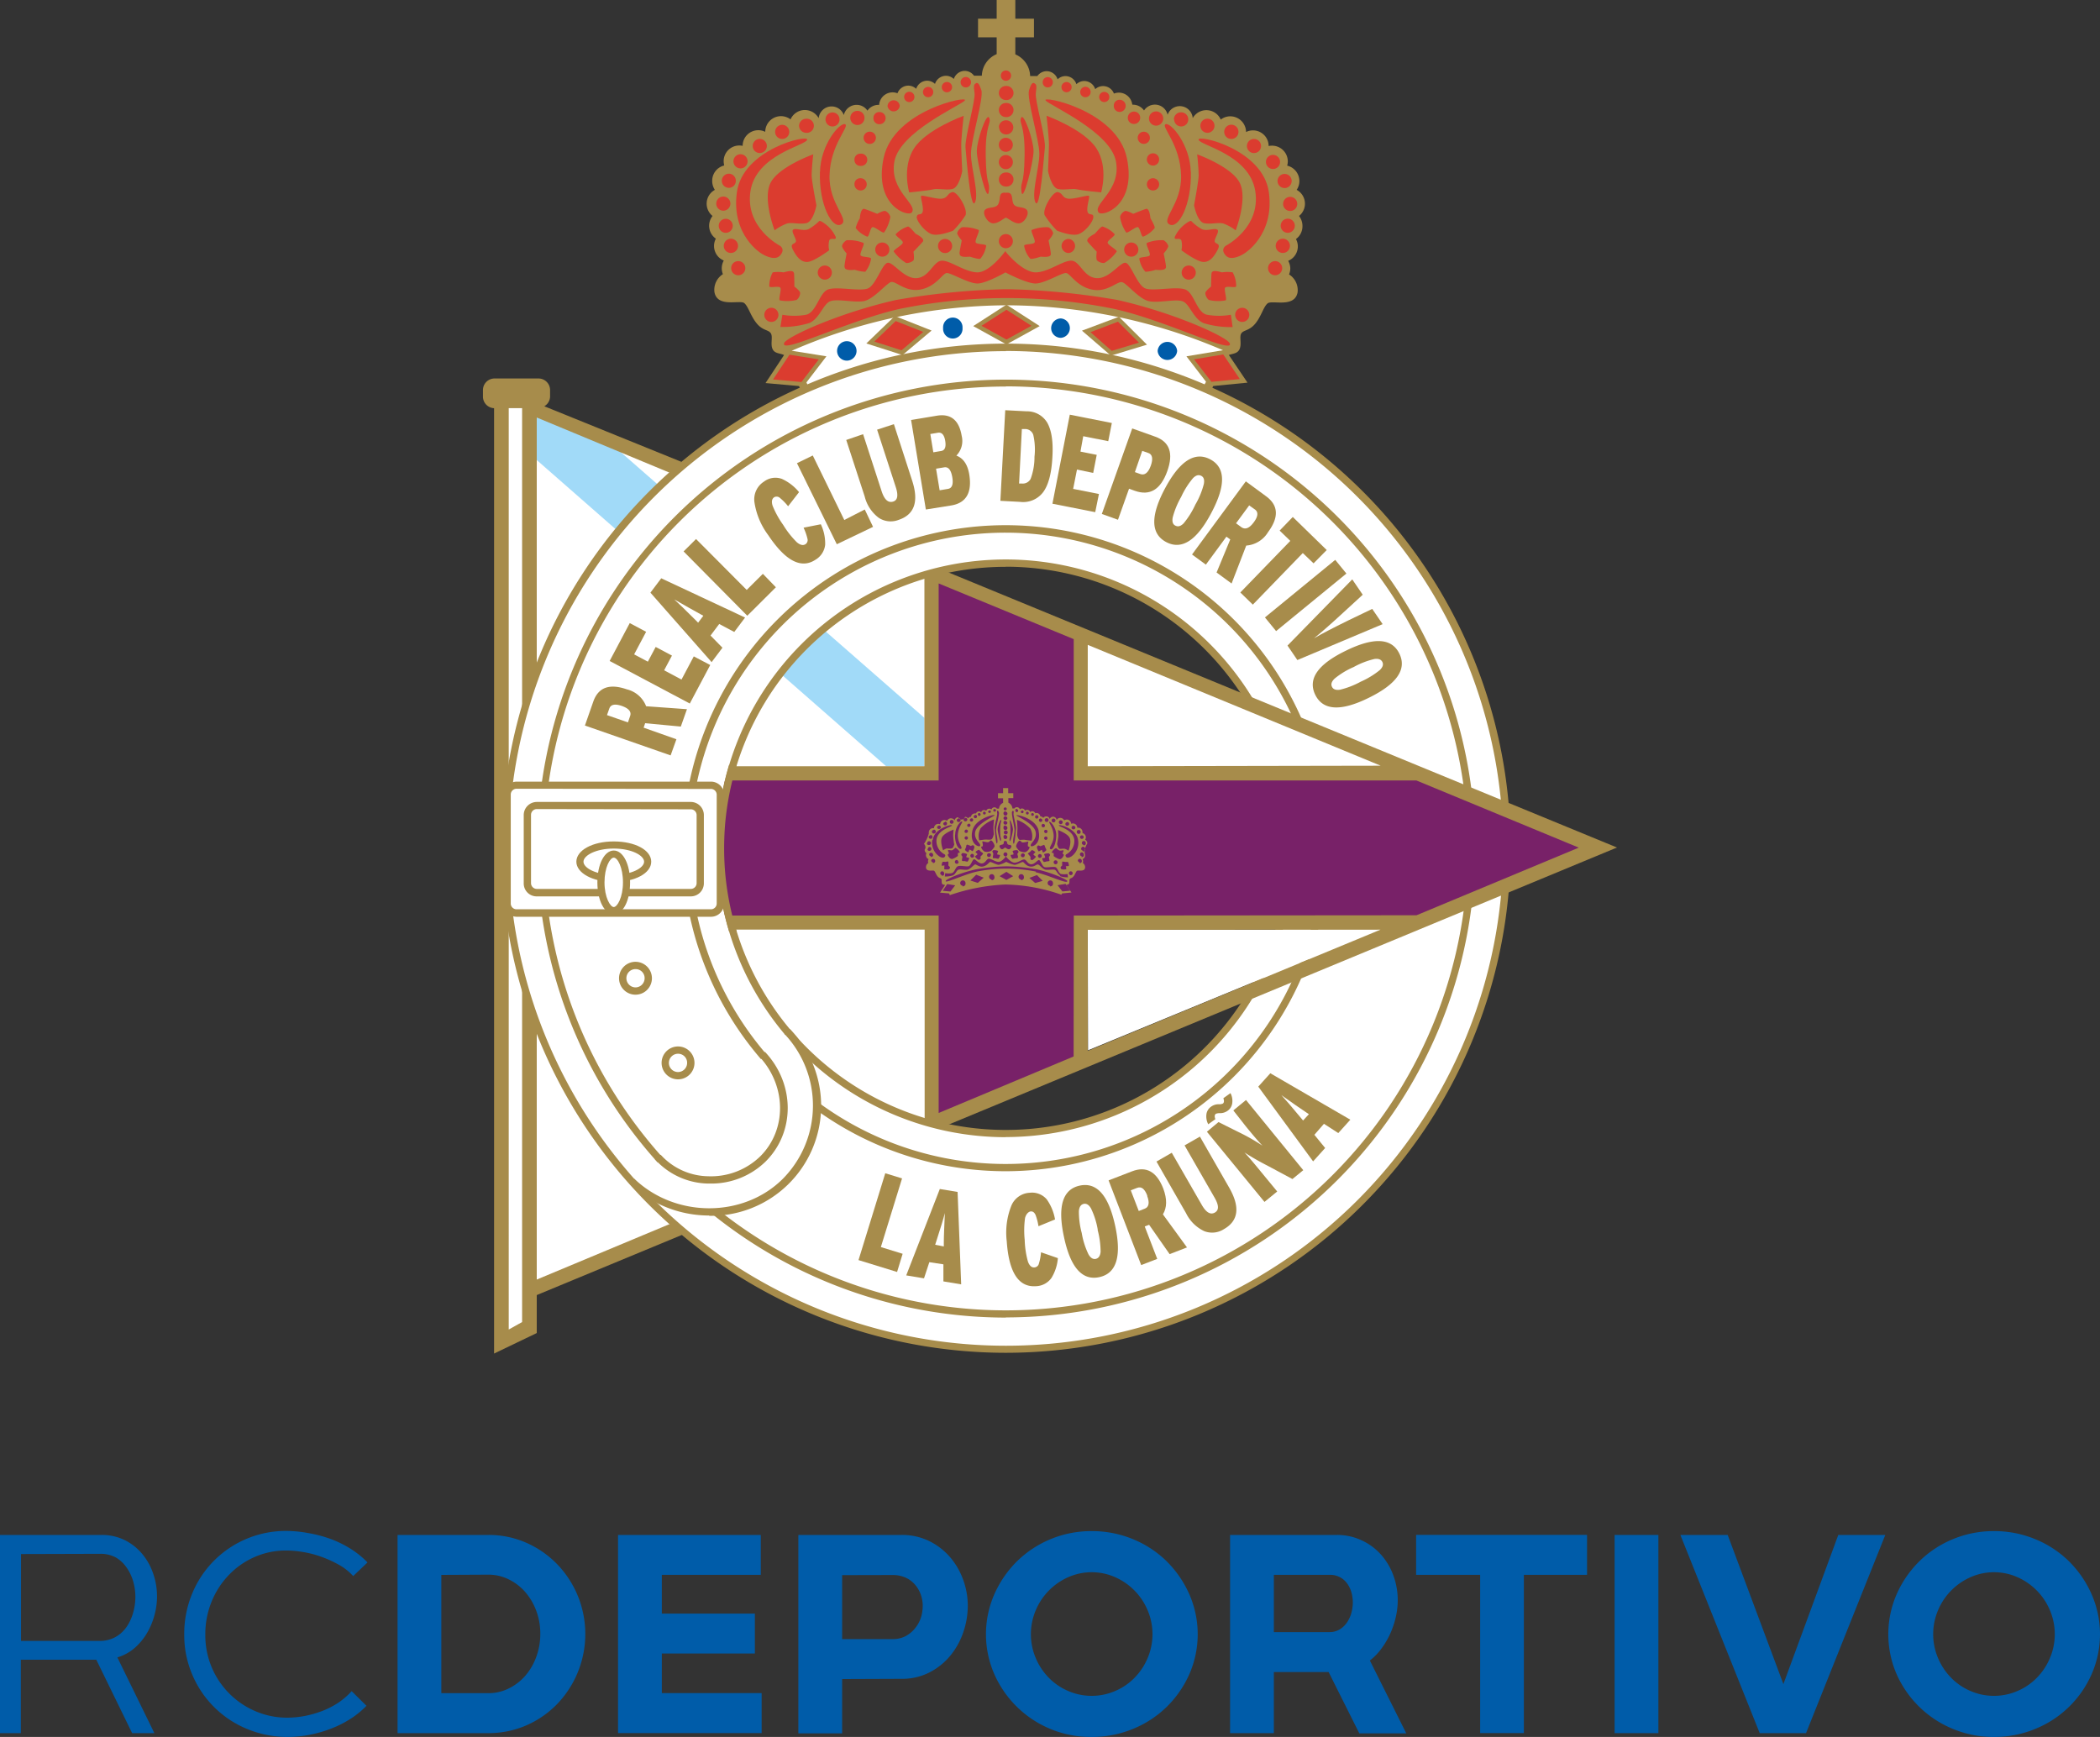 <svg xmlns="http://www.w3.org/2000/svg" viewBox="0 0 362.68 300"><rect x="0" y="0" width="362.68" height="300" fill="#333333" stroke="none"/><defs><style>.cls-1{fill:#005ca9;}.cls-2,.cls-7{fill:#fff;}.cls-3{fill:#a1daf8;}.cls-4{fill:#a78c4b;}.cls-5{fill:#db3c2f;}.cls-6{fill:none;}.cls-7{fill-rule:evenodd;}.cls-8{fill:#782168;}</style></defs><title>Duacode web definitiva cliente RCD</title><g id="Capa_2" data-name="Capa 2"><g id="Capa_1-2" data-name="Capa 1"><path class="cls-1" d="M16.63,286.66H3.6v12.68H0V265.11H17.49a9,9,0,0,1,4.09.91,9.35,9.35,0,0,1,3,2.39,10.57,10.57,0,0,1,1.88,3.39,12,12,0,0,1,.66,3.91,12.2,12.2,0,0,1-.46,3.32,12.44,12.44,0,0,1-1.31,3.09,10.43,10.43,0,0,1-2.13,2.54,8,8,0,0,1-2.95,1.6l6.39,13.08H22.82Zm-13-18.25v15H17.19a5.48,5.48,0,0,0,2.74-.66A5.78,5.78,0,0,0,21.86,281,8.41,8.41,0,0,0,23,278.52a10,10,0,0,0,.38-2.71,9.82,9.82,0,0,0-.38-2.69,8.06,8.06,0,0,0-1.14-2.38A5.76,5.76,0,0,0,20,269a5.51,5.51,0,0,0-2.71-.63Z"/><path class="cls-1" d="M63.29,294.62a15.27,15.27,0,0,1-2.77,2.26,18.1,18.1,0,0,1-3.32,1.67,21.63,21.63,0,0,1-3.68,1.07,19.64,19.64,0,0,1-3.82.38,18.06,18.06,0,0,1-7-1.37,17.44,17.44,0,0,1-9.48-9.36,17.32,17.32,0,0,1-1.4-7,18,18,0,0,1,1.42-7.15,17.41,17.41,0,0,1,9.39-9.36,17.42,17.42,0,0,1,6.79-1.34,20.81,20.81,0,0,1,3.78.36,22.38,22.38,0,0,1,3.83,1,18.23,18.23,0,0,1,3.52,1.72,15.46,15.46,0,0,1,2.92,2.36L61,272.21a9.86,9.86,0,0,0-2.35-1.88,19.67,19.67,0,0,0-3-1.39,17.21,17.21,0,0,0-3.2-.86,17.53,17.53,0,0,0-3-.28A13.31,13.31,0,0,0,44,268.91,13.76,13.76,0,0,0,39.55,272a14.36,14.36,0,0,0-3,4.62,14.8,14.8,0,0,0-1.09,5.7,14.21,14.21,0,0,0,8.67,13.24,13.83,13.83,0,0,0,5.53,1.11,16.22,16.22,0,0,0,3-.3,18.25,18.25,0,0,0,3-.86,14.39,14.39,0,0,0,2.76-1.42,12.31,12.31,0,0,0,2.31-2Z"/><path class="cls-1" d="M68.66,265.11H84.33a16.11,16.11,0,0,1,6.54,1.34,16.86,16.86,0,0,1,5.3,3.66,17.29,17.29,0,0,1,3.58,5.42,17.47,17.47,0,0,1-3.53,18.79A16.73,16.73,0,0,1,90.9,298a16.32,16.32,0,0,1-6.57,1.34H68.66Zm7.56,6.9v20.43h8.11a7.84,7.84,0,0,0,3.52-.81,9.06,9.06,0,0,0,2.87-2.2,10.37,10.37,0,0,0,1.9-3.27,11.37,11.37,0,0,0,.69-4,11.13,11.13,0,0,0-.69-3.93,10.5,10.5,0,0,0-1.9-3.25,9.06,9.06,0,0,0-2.87-2.2,7.84,7.84,0,0,0-3.52-.81Z"/><path class="cls-1" d="M106.74,265.11h24.65V272H114.3v6.69h16.07v6.9H114.3v6.84h17.24v6.9h-24.8Z"/><path class="cls-1" d="M145.44,290v9.38h-7.56V265.11h17.8a10.64,10.64,0,0,1,4.82,1.07,11.32,11.32,0,0,1,3.6,2.79,12.32,12.32,0,0,1,2.25,3.9,12.9,12.9,0,0,1,.79,4.46,14,14,0,0,1-.76,4.54,12.85,12.85,0,0,1-2.23,4.06,11.38,11.38,0,0,1-3.6,2.91,10.29,10.29,0,0,1-4.87,1.12Zm0-17.95v11.05h8.67a4.8,4.8,0,0,0,2.33-.53,5.38,5.38,0,0,0,1.62-1.37,5.66,5.66,0,0,0,1-1.85,7,7,0,0,0,.3-2,5.87,5.87,0,0,0-.33-1.92,5.42,5.42,0,0,0-1-1.73,4.69,4.69,0,0,0-1.63-1.22,5.46,5.46,0,0,0-2.3-.45Z"/><path class="cls-1" d="M188.54,300a18.19,18.19,0,0,1-16.81-10.83,17.19,17.19,0,0,1,0-13.82,18.55,18.55,0,0,1,3.9-5.68,18.31,18.31,0,0,1,12.91-5.22,18.38,18.38,0,0,1,7.15,1.4,18.06,18.06,0,0,1,5.81,3.82,18.72,18.72,0,0,1,3.9,5.68,17.19,17.19,0,0,1,0,13.82,18.26,18.26,0,0,1-3.9,5.63,18,18,0,0,1-5.81,3.8A18.38,18.38,0,0,1,188.54,300Zm0-7.1a10.08,10.08,0,0,0,4.06-.84,10.22,10.22,0,0,0,3.34-2.28,10.81,10.81,0,0,0,2.26-3.4,10.57,10.57,0,0,0,0-8.26,10.81,10.81,0,0,0-5.6-5.71,10,10,0,0,0-8.12,0,10.81,10.81,0,0,0-5.6,5.71,10.57,10.57,0,0,0,0,8.26,10.81,10.81,0,0,0,2.26,3.4,10.22,10.22,0,0,0,3.34,2.28A10.08,10.08,0,0,0,188.54,292.9Z"/><path class="cls-1" d="M229.46,288.79H220v10.55h-7.56V265.11h18.41a10,10,0,0,1,4.46,1,10.17,10.17,0,0,1,3.32,2.54,11.08,11.08,0,0,1,2.06,3.6,12.43,12.43,0,0,1,.71,4.11,13.21,13.21,0,0,1-.33,2.89,15,15,0,0,1-.94,2.84,13.88,13.88,0,0,1-1.5,2.58,10.12,10.12,0,0,1-2.05,2.13l6.29,12.58h-8.11ZM220,272v9.89h9.63a3.34,3.34,0,0,0,1.73-.46,4.16,4.16,0,0,0,1.27-1.2,5.72,5.72,0,0,0,.76-1.66,7.2,7.2,0,0,0,.25-1.83,6.53,6.53,0,0,0-.25-1.74,5,5,0,0,0-.74-1.52,3.6,3.6,0,0,0-3-1.48Z"/><path class="cls-1" d="M263.18,272v27.33h-7.55V272H244.57v-6.9h29.52V272Z"/><path class="cls-1" d="M278.85,265.11h7.56v34.23h-7.56Z"/><path class="cls-1" d="M290.21,265.11h8.17L308,290.87l9.48-25.76h8.12l-13.69,34.23h-8Z"/><path class="cls-1" d="M344.37,300a18.19,18.19,0,0,1-7.12-1.4,18.13,18.13,0,0,1-9.69-9.43,17.3,17.3,0,0,1,0-13.82,18.4,18.4,0,0,1,3.91-5.68,17.93,17.93,0,0,1,5.78-3.82,18.19,18.19,0,0,1,7.12-1.4,18.38,18.38,0,0,1,7.15,1.4,18.06,18.06,0,0,1,5.81,3.82,18.55,18.55,0,0,1,3.9,5.68,17.19,17.19,0,0,1,0,13.82,18,18,0,0,1-9.71,9.43A18.38,18.38,0,0,1,344.37,300Zm0-7.1a10.08,10.08,0,0,0,4.06-.84,10.22,10.22,0,0,0,3.34-2.28,10.81,10.81,0,0,0,2.26-3.4,10.57,10.57,0,0,0,0-8.26,10.81,10.81,0,0,0-5.6-5.71,10,10,0,0,0-8.12,0,10.81,10.81,0,0,0-5.6,5.71,10.57,10.57,0,0,0,0,8.26,10.81,10.81,0,0,0,2.26,3.4,10.22,10.22,0,0,0,3.34,2.28A10.08,10.08,0,0,0,344.37,292.9Z"/><polyline class="cls-2" points="160.65 99.5 95.22 72.37 91.39 72.37 91.39 132.84 160.65 132.84 160.65 100.77"/><polygon class="cls-3" points="159.65 123.99 159.65 132.34 153.04 132.34 92.18 79 92.18 71.14 107.08 77.98 159.65 123.99"/><polyline class="cls-2" points="160.65 159.86 92.11 159.86 92.11 222.72 160.65 194.28"/><rect class="cls-2" x="86.7" y="70.4" width="4.41" height="159.84"/><path class="cls-4" d="M116.1,211.23,92.7,221V74.65l0-2.54,23.45,9.74,1.54-2.08L95.22,70.66,94,70.17A2,2,0,0,0,95,68.5V67.37a2,2,0,0,0-2-2H85.41a2,2,0,0,0-2,2V68.5a2,2,0,0,0,1.92,2V233.78l7.37-3.54v-6.56l25.12-10.41Zm-28.24,18.4V70.49h2.31V228.34Z"/><path class="cls-4" d="M224.94,39a2.78,2.78,0,0,0-.59-1.7,2.71,2.71,0,0,0-.41-4.51,2.66,2.66,0,0,0,.47-1.52,2.74,2.74,0,0,0-2.11-2.66,2.6,2.6,0,0,0,.11-.74,2.72,2.72,0,0,0-2.73-2.71,2.78,2.78,0,0,0-.58.06,2.7,2.7,0,0,0-2.7-2.7,2.65,2.65,0,0,0-1.2.28h0a2.73,2.73,0,0,0-2.72-2.71,2.69,2.69,0,0,0-1.65.56,2.71,2.71,0,0,0-4.84-.25,2.24,2.24,0,0,0-4.34-.59,2.25,2.25,0,0,0-4.07-.73,2.35,2.35,0,0,0-1.93-1h-.1A2.34,2.34,0,0,0,193.24,16a2.43,2.43,0,0,0-.86.16,2,2,0,0,0-3.23-.76,2,2,0,0,0-1.88-1.41,2,2,0,0,0-1.37.55,2,2,0,0,0-1.89-1.4,2,2,0,0,0-1.36.56,2,2,0,0,0-1.89-1.41,2,2,0,0,0-1.6.84h-1.25a4.19,4.19,0,0,0-2.56-3.74V6.45h3.22V3.23h-3.22V0h-3.22V3.23h-3.22V6.45h3.22v2.9a4.17,4.17,0,0,0-2.56,3.73h-1.35a2,2,0,0,0-1.61-.84,2,2,0,0,0-1.88,1.4,2,2,0,0,0-1.36-.55,2,2,0,0,0-1.89,1.4,2,2,0,0,0-1.37-.55,2,2,0,0,0-1.88,1.4,2,2,0,0,0-1.36-.55A2,2,0,0,0,155,16.11a2.33,2.33,0,0,0-3.17,2h-.11a2.33,2.33,0,0,0-1.91,1,2.23,2.23,0,0,0-1.87-1,2.27,2.27,0,0,0-2.21,1.76,2.24,2.24,0,0,0-4.34.54A2.75,2.75,0,0,0,139,19a2.71,2.71,0,0,0-2.47,1.62,2.72,2.72,0,0,0-4.37,2.15h0a2.64,2.64,0,0,0-1.19-.28,2.69,2.69,0,0,0-2.71,2.7,2.78,2.78,0,0,0-.58-.06,2.7,2.7,0,0,0-2.7,2.71,3.07,3.07,0,0,0,.1.74A2.71,2.71,0,0,0,123,31.27a2.75,2.75,0,0,0,.46,1.52,2.72,2.72,0,0,0-.4,4.51,2.72,2.72,0,0,0,.57,3.92A2.72,2.72,0,0,0,125,45a2.8,2.8,0,0,0-.35,1.35,2.74,2.74,0,0,0,.2,1,3.2,3.2,0,0,0-1.46,3.11c.51,2.75,4.44,1.27,5.16,1.9s1.08,2.22,2.14,3.5,2,1.05,2.43,1.7-.17,2,.39,2.88,2,.43,2.47,1.45c.79,1.58,2.45,5.87,2.45,5.87s18.58-6,34.83-6c18.59,0,35.91,5.78,35.91,5.78s1.55-4,2.34-5.61c.5-1,1.89-.54,2.47-1.45s0-2.25.39-2.88,1.37-.43,2.42-1.7,1.39-2.87,2.13-3.5,4.66.85,5.18-1.9a3.21,3.21,0,0,0-1.47-3.1,2.76,2.76,0,0,0,.21-1,2.7,2.7,0,0,0-.36-1.35,2.69,2.69,0,0,0,1.34-3.76A2.73,2.73,0,0,0,224.94,39ZM145.81,21.07h0Z"/><path class="cls-5" d="M132,54.39a1.22,1.22,0,1,1,1.21,1.21A1.22,1.22,0,0,1,132,54.39"/><path class="cls-5" d="M124.13,39a1.21,1.21,0,1,1,2.42,0,1.21,1.21,0,1,1-2.42,0"/><path class="cls-5" d="M123.7,35.17a1.22,1.22,0,1,1,2.44,0,1.22,1.22,0,1,1-2.44,0"/><path class="cls-5" d="M124.66,31.26A1.23,1.23,0,0,1,125.88,30a1.21,1.21,0,0,1,1.2,1.23,1.19,1.19,0,0,1-1.2,1.21,1.21,1.21,0,0,1-1.22-1.21"/><path class="cls-5" d="M126.67,27.86a1.22,1.22,0,1,1,1.21,1.22,1.22,1.22,0,0,1-1.21-1.22"/><path class="cls-5" d="M130,25.22a1.22,1.22,0,1,1,1.21,1.21A1.21,1.21,0,0,1,130,25.22"/><path class="cls-5" d="M133.87,22.78A1.22,1.22,0,1,1,135.08,24a1.21,1.21,0,0,1-1.21-1.22"/><path class="cls-5" d="M138,21.72a1.24,1.24,0,0,1,1.23-1.21,1.22,1.22,0,1,1,0,2.43A1.25,1.25,0,0,1,138,21.72"/><path class="cls-5" d="M149.15,23.8a1.06,1.06,0,1,1,2.12,0,1.06,1.06,0,0,1-2.12,0"/><path class="cls-5" d="M147.57,27.6a1,1,0,0,1,1.05-1.06,1.06,1.06,0,1,1,0,2.11,1,1,0,0,1-1.05-1"/><path class="cls-5" d="M147.57,31.84a1,1,0,0,1,1.05-1.06,1.06,1.06,0,1,1-1.05,1.06"/><path class="cls-5" d="M151.16,43.1a1.2,1.2,0,0,1,1.21-1.21,1.22,1.22,0,1,1-1.21,1.21"/><path class="cls-5" d="M162,42.49a1.2,1.2,0,0,1,1.21-1.22A1.22,1.22,0,1,1,162,42.49"/><path class="cls-5" d="M126.28,46.32a1.2,1.2,0,0,1,1.2-1.22,1.22,1.22,0,1,1-1.2,1.22"/><path class="cls-5" d="M165.9,14.2a.9.9,0,1,1,.9.9.9.9,0,0,1-.9-.9"/><path class="cls-5" d="M153.28,18.28a1.06,1.06,0,0,1,2.11,0,1.06,1.06,0,0,1-2.11,0"/><path class="cls-5" d="M159.4,15.89a.89.89,0,1,1,.89.9.89.89,0,0,1-.89-.9"/><path class="cls-5" d="M162.65,15.05a.89.89,0,1,1,1.78,0,.89.89,0,1,1-1.78,0"/><path class="cls-5" d="M142.57,20.63a1.21,1.21,0,1,1,1.2,1.21,1.2,1.2,0,0,1-1.2-1.21"/><path class="cls-5" d="M146.85,20.36a1.21,1.21,0,0,1,1.23-1.21,1.2,1.2,0,0,1,1.22,1.21,1.21,1.21,0,0,1-1.22,1.23,1.23,1.23,0,0,1-1.23-1.23"/><path class="cls-5" d="M156.15,16.74a.89.89,0,1,1,.9.89.89.89,0,0,1-.9-.89"/><path class="cls-5" d="M141.23,47.07a1.22,1.22,0,1,1,1.22,1.23,1.23,1.23,0,0,1-1.22-1.23"/><path class="cls-5" d="M213.32,54.39a1.22,1.22,0,1,1,1.22,1.21,1.22,1.22,0,0,1-1.22-1.21"/><path class="cls-5" d="M221.18,39a1.22,1.22,0,1,1,1.22,1.21A1.23,1.23,0,0,1,221.18,39"/><path class="cls-5" d="M220.64,31.26a1.22,1.22,0,1,1,2.44,0,1.22,1.22,0,0,1-2.44,0"/><path class="cls-5" d="M218.64,27.86a1.22,1.22,0,0,1,2.43,0,1.22,1.22,0,1,1-2.43,0"/><path class="cls-5" d="M215.35,25.22a1.22,1.22,0,1,1,2.44,0,1.22,1.22,0,0,1-2.44,0"/><path class="cls-5" d="M211.43,22.78A1.23,1.23,0,1,1,212.66,24a1.22,1.22,0,0,1-1.23-1.22"/><path class="cls-5" d="M207.31,21.72a1.22,1.22,0,1,1,1.21,1.22,1.22,1.22,0,0,1-1.21-1.22"/><path class="cls-5" d="M196.49,23.8a1.05,1.05,0,1,1,2.1,0,1.05,1.05,0,0,1-2.1,0"/><path class="cls-5" d="M198.07,27.6a1.06,1.06,0,1,1,1.08,1,1.07,1.07,0,0,1-1.08-1"/><path class="cls-5" d="M198.07,31.84a1.06,1.06,0,1,1,1.08,1.06,1.06,1.06,0,0,1-1.08-1.06"/><path class="cls-5" d="M194.15,43.1a1.22,1.22,0,0,1,1.23-1.21,1.22,1.22,0,0,1,0,2.44,1.23,1.23,0,0,1-1.23-1.23"/><path class="cls-5" d="M183.34,42.49a1.22,1.22,0,0,1,1.22-1.22,1.22,1.22,0,0,1,0,2.43,1.23,1.23,0,0,1-1.22-1.21"/><path class="cls-5" d="M219,46.32a1.22,1.22,0,1,1,2.44,0,1.22,1.22,0,0,1-2.44,0"/><path class="cls-5" d="M180.08,14.2a.86.86,0,0,1,.87-.88.87.87,0,0,1,.88.88.89.89,0,0,1-.88.9.87.87,0,0,1-.87-.9"/><path class="cls-5" d="M192.36,18.28a1,1,0,0,1,1-1.05,1.05,1.05,0,1,1,0,2.1,1,1,0,0,1-1-1"/><path class="cls-5" d="M186.56,15.89a.9.9,0,1,1,.89.9.89.89,0,0,1-.89-.9"/><path class="cls-5" d="M183.32,15.05a.88.88,0,1,1,1.76,0,.88.88,0,1,1-1.76,0"/><path class="cls-5" d="M202.74,20.63A1.22,1.22,0,0,1,204,19.4a1.22,1.22,0,1,1-1.22,1.23"/><path class="cls-5" d="M198.44,20.36a1.23,1.23,0,0,1,2.45,0,1.23,1.23,0,1,1-2.45,0"/><path class="cls-5" d="M194.78,20.41a1.07,1.07,0,1,1,1.06,1,1.05,1.05,0,0,1-1.06-1"/><path class="cls-5" d="M189.83,16.74a.88.88,0,1,1,.89.89.88.88,0,0,1-.89-.89"/><path class="cls-5" d="M204.08,47.07a1.22,1.22,0,1,1,1.21,1.23,1.22,1.22,0,0,1-1.21-1.23"/><path class="cls-5" d="M172.51,41.65a1.21,1.21,0,0,1,1.2-1.22,1.22,1.22,0,1,1,0,2.44,1.21,1.21,0,0,1-1.2-1.22"/><path class="cls-5" d="M172.51,31a1.2,1.2,0,0,1,1.2-1.21,1.22,1.22,0,1,1,0,2.43,1.2,1.2,0,0,1-1.2-1.22"/><path class="cls-5" d="M172.51,28a1.21,1.21,0,0,1,1.2-1.22,1.22,1.22,0,1,1,0,2.44,1.21,1.21,0,0,1-1.2-1.22"/><path class="cls-5" d="M172.51,25a1.2,1.2,0,0,1,1.2-1.2,1.21,1.21,0,1,1,0,2.42,1.2,1.2,0,0,1-1.2-1.22"/><path class="cls-5" d="M172.51,22a1.21,1.21,0,0,1,1.2-1.22A1.23,1.23,0,0,1,175,22a1.22,1.22,0,0,1-1.24,1.22,1.2,1.2,0,0,1-1.2-1.22"/><path class="cls-5" d="M172.51,19a1.21,1.21,0,0,1,1.2-1.21,1.22,1.22,0,1,1,0,2.43,1.21,1.21,0,0,1-1.2-1.22"/><path class="cls-5" d="M172.85,13.06a.88.88,0,0,1,.88-.89.89.89,0,0,1,0,1.78.87.87,0,0,1-.88-.89"/><path class="cls-5" d="M172.51,16.06a1.21,1.21,0,0,1,1.2-1.21,1.22,1.22,0,1,1,0,2.43,1.21,1.21,0,0,1-1.2-1.22"/><path class="cls-5" d="M135.12,54.36a11.63,11.63,0,0,0,4.11,0c1.81-.42,2.25-3.85,3.82-4.38s5.45.39,6.83-.16,2.45-4.22,3.4-4.43,2.82,2.77,5,2.65,2.86-2.79,4.24-3,3.92,1.87,6.16,2,5-3.74,5-3.74v.17c.22.29,3.05,3.69,5.32,3.57s4.8-2.22,6.19-2,2,2.89,4.23,3,4.09-2.86,5-2.65,2,3.92,3.4,4.43,5.23-.38,6.83.16,2,4,3.8,4.38a11.68,11.68,0,0,0,4.13,0l.3,2.13a15.68,15.68,0,0,1-5-.68c-1.8-.73-2.41-3.36-3.66-3.78s-4,.32-5.73,0-3.8-3-4.65-3.28-2.53,1.8-5.21,1.27-3.75-2.75-4.49-2.86-3.85,1.91-5.45,1.8-4.8-1.78-5.05-1.91c0,0-3.15,1.81-4.71,1.91s-4.72-1.89-5.45-1.8S161.69,49.48,159,50s-4.34-1.59-5.17-1.27-3,3-4.67,3.28-4.45-.43-5.72,0-1.86,3-3.66,3.78a15.71,15.71,0,0,1-5,.68Z"/><path class="cls-5" d="M173.71,37.58c-.48.22-1.32,1-2.17,1-1,0-2-1.77-1.41-2.35s1.85-.15,2.29-1-.09-2.11,1.29-1.94c1.42-.17.9,1.16,1.33,1.94s1.69.37,2.27,1-.36,2.35-1.4,2.35c-.85,0-1.67-.81-2.2-1"/><path class="cls-5" d="M212.39,59.29c.7,2-11-3.94-19.84-5.91a92.48,92.48,0,0,0-37.3,0c-8.82,2-20.56,7.9-19.83,5.88.33-1,9.25-5.17,19.33-7.45a125.56,125.56,0,0,1,18.84-1.86h.62A127.13,127.13,0,0,1,193,51.81c10.1,2.29,19,6.45,19.36,7.48"/><path class="cls-5" d="M139.4,24.13c-.21,1-8.8,2.54-9.79,8.87s5.1,9.45,5.1,9.45,1,.58,0,1.69-3.21-.35-3.21-.35-5.25-3.12-4.24-10.57,12.36-10.06,12.14-9.09"/><path class="cls-5" d="M140.44,26.66s-5.89,2.1-7.34,4.88.68,8.24.68,8.24a8.24,8.24,0,0,1,2.16-1.18c.9-.23,2,.18,3.27-.05S141,35.46,141,35.46s-.82-4.22-.82-5.11c0-1.39.27-3.69.27-3.69"/><path class="cls-5" d="M137,39.66c.44-.34,1.77.34,2.67-.1a8.62,8.62,0,0,0,1.78-1.35s.1-.23.87.33a5.84,5.84,0,0,1,2,2.35c.21.78-.89,0-1.12.68a3.7,3.7,0,0,0,0,1.66s-2.53,1.87-3.65,2-1.89-.75-2.56-2,.2-1,.44-1.45-.89-1.78-.44-2.12"/><path class="cls-5" d="M137.13,47.18c.06.43.06,2.31.06,2.31s1,.74,1,1.12a1.65,1.65,0,0,1-.6,1.19,6.69,6.69,0,0,1-2.92.07c-.27-.2.36-1.88.08-2.2s-1.75.1-1.89-.2a4.94,4.94,0,0,1,.59-2.43,6,6,0,0,1,1.85,0c.17,0,1.72-.59,1.81.14"/><path class="cls-5" d="M159.35,41.76c-.28.36-1.59,1.71-1.59,1.71s.19,1.19,0,1.51a1.83,1.83,0,0,1-1.26.45,7.46,7.46,0,0,1-2.16-2c0-.33,1.55-1.11,1.58-1.53s-1.32-1.13-1.22-1.46a5,5,0,0,1,2.13-1.32c.35.07,1.19,1.16,1.31,1.25s1.65.79,1.23,1.38"/><path class="cls-5" d="M145.84,46.07c0-.45.38-2.29.38-2.29s-.81-.9-.79-1.29.52-.88.8-1a6.74,6.74,0,0,1,2.9.47c.23.26-.71,1.79-.5,2.14s1.73.23,1.81.57a4.78,4.78,0,0,1-1,2.27,6.62,6.62,0,0,1-1.79-.34c-.17,0-1.81.24-1.77-.49"/><path class="cls-5" d="M149.33,36.1c.43.11,2.17.83,2.17.83s1-.58,1.41-.49a1.68,1.68,0,0,1,.86,1,6.81,6.81,0,0,1-1.08,2.71c-.28.17-1.6-1-2-.92s-.56,1.64-.91,1.65a4.76,4.76,0,0,1-2-1.5,6,6,0,0,1,.72-1.68c0-.15.13-1.83.84-1.62"/><path class="cls-5" d="M166.43,20s-6.45,2.34-8.57,5.62-.84,7.61-.84,7.61,3.24-.3,4.12-.52,2.06.17,3.29-.05,1.75-3.09,1.75-3.09-.17-3.59-.17-4.48c0-1.38.42-5.09.42-5.09"/><path class="cls-5" d="M166.65,17.35c-.92.94-11.19,5.42-12.17,10.48s4.06,7.42,3,8.85c-.61.87-6.63-1.12-4.87-9.41s14.93-10.86,14-9.92"/><path class="cls-5" d="M158.35,37.44c.06-.71.8-.12,1-.88s-.41-2.46-.27-2.71,2.68.63,3.67.45.81-.85,1.68-1.11,2.79,3,2.31,4a15.73,15.73,0,0,1-2.13,2.65s-2.63,1.07-3.8.57-2.53-2.24-2.5-3"/><path class="cls-5" d="M141.6,29.68c-.17,5.68,2.1,9.9,3.66,9.09s-2.12-3.54-2-8.42c.12-5.46,3.58-8.56,2.68-8.9s-4.23,3.54-4.32,8.23"/><path class="cls-5" d="M165.71,43.83c0-.45.39-2.3.39-2.3s-.8-.91-.79-1.28a1.72,1.72,0,0,1,.81-1,6.81,6.81,0,0,1,2.9.47c.21.26-.71,1.79-.5,2.16s1.72.22,1.8.56a4.56,4.56,0,0,1-1,2.24c-.32.15-1.64-.3-1.79-.34s-1.8.25-1.77-.46"/><path class="cls-5" d="M168.55,14.37c.34-.18.58.15.94,1.2.43,1.41-1.8,8.57-1.8,11s1.44,7,.68,8.41-1.46-7.73-1.62-9.45,1.75-8.18,1.56-9.46-.12-1.5.24-1.68"/><path class="cls-5" d="M170.83,20.35c.44,1-.66,1-.59,6.55s.81,4.27.52,6.26-2.06-5.22-2.06-7.07,1.7-6.77,2.13-5.74"/><path class="cls-5" d="M207,24.13c.23,1,8.79,2.54,9.79,8.87s-5.09,9.45-5.09,9.45-1,.58,0,1.69,3.18-.35,3.18-.35,5.26-3.12,4.26-10.57S206.76,23.16,207,24.13"/><path class="cls-5" d="M206.76,26.66s5.89,2.1,7.33,4.88-.68,8.24-.68,8.24a8.12,8.12,0,0,0-2.15-1.18c-.9-.23-2.06.18-3.28-.05s-1.76-3.09-1.76-3.09.79-4.22.79-5.11c0-1.39-.25-3.69-.25-3.69"/><path class="cls-5" d="M210.21,39.66c-.44-.34-1.78.34-2.68-.1a8,8,0,0,1-1.76-1.35s-.09-.23-.87.33a5.85,5.85,0,0,0-2,2.35c-.22.78.91,0,1.14.68a3.86,3.86,0,0,1,0,1.66s2.52,1.87,3.65,2,1.89-.75,2.56-2-.23-1-.44-1.45.88-1.78.44-2.12"/><path class="cls-5" d="M209.24,47.18c-.06.43-.08,2.31-.08,2.31s-.95.74-1,1.12a1.72,1.72,0,0,0,.6,1.19,6.69,6.69,0,0,0,2.92.07c.27-.2-.35-1.88-.08-2.2s1.75.1,1.89-.2a4.84,4.84,0,0,0-.6-2.43,5.89,5.89,0,0,0-1.83,0c-.15,0-1.71-.59-1.81.14"/><path class="cls-5" d="M187.85,41.76c.27.36,1.56,1.71,1.56,1.71s-.17,1.19.05,1.51a1.79,1.79,0,0,0,1.25.45,7,7,0,0,0,2.16-2c0-.33-1.56-1.11-1.57-1.53s1.31-1.13,1.2-1.46a4.85,4.85,0,0,0-2.12-1.32c-.33.07-1.19,1.16-1.31,1.25s-1.64.79-1.22,1.38"/><path class="cls-5" d="M201.37,46.07c0-.45-.4-2.29-.4-2.29s.8-.9.8-1.29a1.77,1.77,0,0,0-.82-1,6.72,6.72,0,0,0-2.88.47c-.25.26.69,1.79.49,2.14s-1.73.23-1.8.57a4.46,4.46,0,0,0,1.06,2.27,6.47,6.47,0,0,0,1.76-.34c.16,0,1.8.24,1.79-.49"/><path class="cls-5" d="M197.87,36.1c-.43.11-2.16.83-2.16.83s-1.06-.58-1.42-.49a1.58,1.58,0,0,0-.85,1,6.36,6.36,0,0,0,1.06,2.71c.28.17,1.6-1,2-.92s.57,1.64.92,1.65a4.86,4.86,0,0,0,2-1.5c.07-.35-.66-1.52-.72-1.68s-.14-1.83-.83-1.62"/><path class="cls-5" d="M180.76,20s6.46,2.34,8.59,5.62.82,7.61.82,7.61-3.21-.3-4.11-.52-2.05.17-3.29-.05S181,29.53,181,29.53s.16-3.59.16-4.48c0-1.38-.42-5.09-.42-5.09"/><path class="cls-5" d="M180.56,17.35c.9.94,11.17,5.42,12.16,10.48s-4.07,7.42-3,8.85c.62.87,6.64-1.12,4.89-9.41s-14.95-10.86-14-9.92"/><path class="cls-5" d="M188.82,37.44c0-.71-.79-.12-1-.88s.4-2.46.26-2.71-2.69.63-3.68.45-.78-.85-1.66-1.11-2.8,3-2.31,4a15.73,15.73,0,0,0,2.13,2.65s2.59,1.07,3.79.57,2.54-2.24,2.47-3"/><path class="cls-5" d="M205.67,29.68c.13,5.68-2.12,9.9-3.69,9.09s2.12-3.54,2-8.42c-.12-5.46-3.57-8.56-2.67-8.9s4.23,3.54,4.34,8.23"/><path class="cls-5" d="M181.48,43.83c0-.45-.39-2.3-.39-2.3s.8-.91.79-1.28a1.65,1.65,0,0,0-.81-1,6.84,6.84,0,0,0-2.89.47c-.21.26.72,1.79.5,2.16s-1.73.22-1.81.56a4.49,4.49,0,0,0,1.06,2.24c.32.15,1.63-.3,1.78-.34s1.8.25,1.77-.46"/><path class="cls-5" d="M178.64,14.37c-.34-.18-.58.15-.92,1.2-.45,1.41,1.78,8.57,1.78,11s-1.44,7-.66,8.41,1.42-7.73,1.61-9.45-1.75-8.18-1.56-9.46.11-1.5-.25-1.68"/><path class="cls-5" d="M176.35,20.35c-.41,1,.67,1,.6,6.55s-.8,4.27-.53,6.26,2.08-5.22,2.08-7.07-1.71-6.77-2.15-5.74"/><path class="cls-5" d="M125,42.47a1.23,1.23,0,1,1,1.22,1.22A1.22,1.22,0,0,1,125,42.47"/><path class="cls-2" d="M136.75,60.59l2.91,6.29A99.17,99.17,0,0,1,173.53,61c20.8,0,34.28,5.8,34.28,5.8l3.48-6.28a95.28,95.28,0,0,0-37.44-7.79,93.75,93.75,0,0,0-36.93,7.77"/><path class="cls-6" d="M136.62,60.65l2.95,6.23a100,100,0,0,1,34-5.86c20.8,0,34.28,5.8,34.28,5.8l3.73-6.17A92.87,92.87,0,0,0,173.82,52,82.32,82.32,0,0,0,136.62,60.65Z"/><polygon class="cls-5" points="173.81 53.12 168.59 56.3 173.81 59.21 178.85 56.3 173.81 53.12"/><path class="cls-4" d="M173.82,59.49l-5.74-3.17,5.74-3.7,5.74,3.7Zm-4.31-3.22,4.31,2.38,4.31-2.38-4.31-2.77Z"/><polygon class="cls-5" points="211.41 60.87 205.36 61.73 209 66.47 214.78 65.78 211.41 60.87"/><path class="cls-4" d="M208.9,66.73l-4-5.19,6.73-1.12,3.82,5.67Zm-2.68-4.67,3,3.89,4.9-.48-2.86-4.25Z"/><path class="cls-1" d="M199.93,60.61a1.69,1.69,0,0,1,3.37,0,1.69,1.69,0,0,1-3.37,0"/><path class="cls-1" d="M181.54,56.67A1.69,1.69,0,0,1,183.22,55a1.68,1.68,0,0,1,0,3.35,1.68,1.68,0,0,1-1.68-1.66"/><path class="cls-1" d="M144.57,60.61a1.68,1.68,0,1,1,3.36,0,1.68,1.68,0,1,1-3.36,0"/><path class="cls-1" d="M162.88,56.66a1.68,1.68,0,1,1,3.35,0,1.68,1.68,0,1,1-3.35,0"/><path class="cls-5" d="M220.32,42.47a1.23,1.23,0,1,1,1.22,1.22,1.23,1.23,0,0,1-1.22-1.22"/><path class="cls-5" d="M221.6,35.17A1.22,1.22,0,0,1,222.82,34a1.22,1.22,0,1,1,0,2.44,1.22,1.22,0,0,1-1.22-1.22"/><path class="cls-5" d="M150.85,20.41a1,1,0,0,1,1.05-1.06,1.05,1.05,0,1,1,0,2.1,1,1,0,0,1-1.05-1"/><polygon class="cls-5" points="136.19 60.92 142.25 61.72 138.64 66.49 132.86 65.85 136.19 60.92"/><path class="cls-4" d="M138.74,66.75l-6.53-.59,3.77-5.7,6.75,1.08Zm-5.23-1.21,4.9.44,3-3.91-5.06-.81Z"/><polygon class="cls-5" points="154.64 55.07 160.38 57.18 155.82 61.05 150.32 59.17 154.64 55.07"/><path class="cls-4" d="M155.87,61.32l-6.25-2,4.92-4.74,6.35,2.51ZM151,59l4.69,1.5,3.76-3.17-4.76-1.88Z"/><polygon class="cls-5" points="193.19 55.19 187.42 57.2 191.91 61.15 197.45 59.35 193.19 55.19"/><path class="cls-4" d="M191.86,61.42l-5-4.31,6.39-2.4,4.84,4.82Zm-3.53-4.05L192,60.6l4.71-1.42-3.63-3.62Z"/><path class="cls-7" d="M124.78,146.5a49,49,0,1,1,49,49,49,49,0,0,1-49-49M87,146.5a86.76,86.76,0,1,1,86.76,86.76A86.76,86.76,0,0,1,87,146.5"/><path class="cls-4" d="M173.7,202.29a55.79,55.79,0,1,1,55.77-55.79A55.85,55.85,0,0,1,173.7,202.29ZM173.7,92a54.52,54.52,0,1,0,54.5,54.52A54.58,54.58,0,0,0,173.7,92Zm0,104.41a49.89,49.89,0,1,1,49.89-49.89A49.94,49.94,0,0,1,173.7,196.39Zm0-98.51a48.63,48.63,0,1,0,48.63,48.62A48.67,48.67,0,0,0,173.7,97.88Z"/><path class="cls-4" d="M173.72,233.65a87.15,87.15,0,1,1,87.17-87.15A87.25,87.25,0,0,1,173.72,233.65Zm0-173a85.89,85.89,0,1,0,85.9,85.88A86,86,0,0,0,173.72,60.62Zm0,166.92a81,81,0,1,1,81.05-81A81.12,81.12,0,0,1,173.72,227.54Zm0-160.81a79.78,79.78,0,1,0,79.79,79.77A79.87,79.87,0,0,0,173.72,66.73Z"/><path class="cls-2" d="M135.74,178.63a18.52,18.52,0,0,1-26.19,26.18Z"/><path class="cls-4" d="M122.47,209.94a19.86,19.86,0,0,1-13.72-5.5l.81-.84c7.1,6.79,18.84,6.78,25.64,0a18,18,0,0,0,.3-25l.91-.88a19,19,0,0,1-13.94,32.27Zm.24-5.52h-.46a12.65,12.65,0,0,1-9.15-4.21l1-.77a11.32,11.32,0,0,0,8.21,3.72,12.21,12.21,0,0,0,9-3.45c4.62-4.6,4.53-12.2-.19-17.24l1-.79c5.2,5.53,5.22,13.84.12,18.92A13.41,13.41,0,0,1,122.71,204.42Z"/><path class="cls-4" d="M109.76,166.12a2.84,2.84,0,1,0,2.83,2.83A2.84,2.84,0,0,0,109.76,166.12Zm0,4.42a1.59,1.59,0,0,1-1.58-1.59,1.57,1.57,0,0,1,1.58-1.57,1.55,1.55,0,0,1,1.57,1.57A1.59,1.59,0,0,1,109.76,170.54Z"/><path class="cls-4" d="M117.1,180.74a2.84,2.84,0,1,0,2.84,2.83A2.84,2.84,0,0,0,117.1,180.74Zm0,4.42a1.58,1.58,0,0,1,0-3.16,1.55,1.55,0,0,1,1.57,1.57A1.58,1.58,0,0,1,117.1,185.16Z"/><polygon class="cls-2" points="187.22 109.65 187.22 133.93 242.15 132.84 187.22 109.65"/><polygon class="cls-2" points="187.91 181.4 187.86 160.59 238.41 160.59 187.91 181.4"/><path class="cls-4" d="M279.26,146.38,162.2,98.21l-2.55,1.13v33H126.38l-2,13.22,2.16,15h33.15v33.62l2.46.75Zm-91.4-35,50.59,20.87-50.59.09Zm50.55,49.19-50.55,20.93V160.59Z"/><polygon class="cls-8" points="244.62 134.8 185.44 134.8 185.44 110.39 162.11 100.77 162.11 134.8 125.21 134.8 123.47 145.56 125.21 158.13 162.11 158.13 162.11 192.23 185.42 182.47 185.45 158.13 244.64 158.08 272.66 146.4 244.62 134.8"/><path class="cls-4" d="M127.23,160.87a48.59,48.59,0,0,1,0-28.75h-1.32a49.91,49.91,0,0,0,0,28.75Z"/><path class="cls-4" d="M187.79,145.68a.74.74,0,0,0-.39-.65.74.74,0,0,0-.45-1.14.69.69,0,0,0,0-.2.74.74,0,0,0-.74-.74h-.16a.74.74,0,0,0-.74-.73.71.71,0,0,0-.32.07h0a.74.74,0,0,0-.74-.74.81.81,0,0,0-.46.15.73.73,0,0,0-.67-.44.71.71,0,0,0-.64.38.61.61,0,0,0-1.19-.16.6.6,0,0,0-.6-.48.62.62,0,0,0-.51.27.66.66,0,0,0-.52-.27h0a.63.63,0,0,0-.87-.53.53.53,0,0,0-.5-.36.56.56,0,0,0-.38.15.53.53,0,0,0-.51-.38.48.48,0,0,0-.37.15.55.55,0,0,0-.52-.39.49.49,0,0,0-.37.16.55.55,0,0,0-.52-.39.51.51,0,0,0-.43.23h-.34a1.16,1.16,0,0,0-.7-1v-.79H175V137h-.88v-.88h-.88V137h-.88v.88h.88v.79a1.14,1.14,0,0,0-.7,1h-.37a.54.54,0,0,0-.44-.23.55.55,0,0,0-.51.38.54.54,0,0,0-.89.24.51.51,0,0,0-.37-.15.53.53,0,0,0-.51.38.56.56,0,0,0-.38-.15.55.55,0,0,0-.51.36.54.54,0,0,0-.22,0,.64.64,0,0,0-.64.58h0a.63.63,0,0,0-.52.28.61.61,0,0,0-.51-.28.62.62,0,0,1-1.18.07.63.63,0,0,0-.61.56.74.74,0,0,0-1.32.07.76.76,0,0,0-.45-.15.74.74,0,0,0-.74.74h0a.71.71,0,0,0-.32-.07.73.73,0,0,0-.74.73h-.16a.74.74,0,0,0-.74.74.69.69,0,0,0,0,.2,6,6,0,0,1-.84,1.79.74.74,0,0,1,.12,1,.74.74,0,0,0,.32.61.67.67,0,0,0-.09.34.74.74,0,0,0,.45.68.79.79,0,0,0-.1.37.64.64,0,0,0,.06.28.88.88,0,0,0-.4.85c.14.75,1.21.35,1.41.52s.29.61.58.95.55.29.66.47,0,.54.11.78.35.16.53.25l-.87,1.31,1.57.14c.07.18.11.3.11.3a34,34,0,0,1,9.59-1.84,30.81,30.81,0,0,1,9.71,1.77s0-.09.09-.23l1.63-.16-.88-1.31c.16-.06.37-.06.47-.23s0-.61.11-.78.37-.12.66-.47.38-.78.58-.95,1.27.23,1.41-.52a.86.86,0,0,0-.4-.84.72.72,0,0,0,.06-.29.79.79,0,0,0-.1-.37.72.72,0,0,0,.45-.68.77.77,0,0,0-.08-.34,2.79,2.79,0,0,1,.43-1.65Zm-.95-1.4a.33.33,0,0,1,.33.33.34.34,0,0,1-.67,0A.34.34,0,0,1,186.84,144.28Zm-.55-.93a.34.34,0,1,1-.33.33A.33.33,0,0,1,186.29,143.35Zm-.9-.72a.34.34,0,0,1,.34.33.34.34,0,0,1-.67,0A.33.33,0,0,1,185.39,142.63Zm-1.07-.66a.33.33,0,1,1-.33.33A.34.34,0,0,1,184.32,142Zm-1.12-.29a.33.33,0,0,1,0,.66.33.33,0,0,1,0-.66Zm-.42,2.68c0-.38-.06-1-.06-1s1.6.57,2,1.33-.19,2.25-.19,2.25a2.2,2.2,0,0,0-.59-.33c-.24-.06-.56,0-.89,0s-.48-.84-.48-.84S182.78,144.61,182.78,144.36Zm-.33,2.15a2.06,2.06,0,0,0,.47.36c.25.13.62-.06.74,0s-.19.46-.12.58.3.06.12.4-.4.57-.7.54a3.46,3.46,0,0,1-1-.54,1.09,1.09,0,0,0,0-.46c-.06-.18-.37,0-.31-.18a1.54,1.54,0,0,1,.56-.64C182.42,146.44,182.45,146.51,182.45,146.51Zm.2,2.41a.34.34,0,1,1-.33-.33A.34.34,0,0,1,182.65,148.92Zm-.7-7.54a.32.32,0,0,1,.33.33.33.33,0,0,1-.33.33.33.33,0,0,1-.33-.33A.33.33,0,0,1,182,141.38Zm-.72.56c.24-.09,1.16,1,1.19,2.24,0,1.55-.58,2.7-1,2.48s.58-1,.55-2.3C181.93,142.87,181,142,181.23,141.94Zm.12,5.73c0,.11-.21.35-.21.35s.1.51.11.63-.45.12-.49.13a1.7,1.7,0,0,1-.48.1,1.15,1.15,0,0,1-.29-.62c0-.09.43,0,.49-.16s-.2-.51-.14-.58a1.78,1.78,0,0,1,.79-.13C181.21,147.43,181.35,147.57,181.35,147.67Zm-1.43-.88c-.11,0-.47.3-.55.25a1.77,1.77,0,0,1-.29-.74.44.44,0,0,1,.24-.28c.09,0,.38.14.38.14s.47-.2.59-.23.21.4.23.44.21.37.19.46a1.28,1.28,0,0,1-.54.41C180.07,147.24,180,146.83,179.92,146.79Zm0,1.05a.33.33,0,1,1-.66,0,.33.33,0,0,1,.66,0Zm.7-3.36a.29.29,0,0,1,0,.58.29.29,0,1,1,0-.58Zm-.3-.87a.29.29,0,0,1,.3-.29.29.29,0,0,1,0,.58A.29.29,0,0,1,180.34,143.61Zm.44-2.3a.32.32,0,0,1,.33.33.33.33,0,0,1-.33.33.33.33,0,0,1-.33-.33A.33.33,0,0,1,180.78,141.31Zm-.58,1a.28.28,0,0,1,.29.29.29.29,0,0,1-.58,0A.28.28,0,0,1,180.2,142.29Zm-.46-.93a.29.29,0,1,1-.29.29A.29.29,0,0,1,179.74,141.36Zm-.67-.58a.29.29,0,0,1,0,.58.29.29,0,0,1,0-.58Zm-.73-.37a.24.24,0,0,1,0,.48.24.24,0,0,1,0-.48Zm-.89-.23a.24.24,0,0,1,.24.24.24.24,0,0,1-.48,0A.24.24,0,0,1,177.45,140.18Zm-.89-.23a.24.24,0,0,1,.24.24.24.24,0,0,1-.48,0A.24.24,0,0,1,176.56,140Zm2.83,3.57c.48,2.26-1.16,2.81-1.33,2.57-.28-.39,1.1-1,.82-2.42s-3.07-2.6-3.31-2.85S178.91,141.26,179.39,143.52Zm-1.83,4c-.12-.16.3-.35.33-.38s.27-.32.36-.34a1.27,1.27,0,0,1,.58.36c0,.09-.34.28-.33.4s.44.32.43.41a2.21,2.21,0,0,1-.59.55c-.09,0-.29,0-.34-.13s0-.41,0-.41S177.63,147.57,177.56,147.48Zm-1.45-.53a5,5,0,0,1-.58-.72c-.13-.27.39-1.17.63-1.09s.19.25.46.3,1-.2,1-.12-.13.53-.07.74.26,0,.27.24-.35.67-.67.8S176.11,147,176.11,147Zm.88.72a.32.32,0,0,1-.33.33.33.33,0,0,1-.33-.33.33.33,0,0,1,.33-.33A.33.33,0,0,1,177,147.67Zm-1.17.37c0,.19-.44.12-.48.13a1.43,1.43,0,0,1-.49.09,1.28,1.28,0,0,1-.29-.61c0-.1.44-.06.5-.16s-.2-.51-.14-.58a1.65,1.65,0,0,1,.79-.13.48.48,0,0,1,.22.28c0,.11-.22.35-.22.35S175.81,147.92,175.82,148Zm-.2-6.51a5.85,5.85,0,0,1,2.35,1.53,2.84,2.84,0,0,1,.22,2.08s-.88-.08-1.12-.14-.56,0-.9,0-.48-.84-.48-.84.05-1,.05-1.22S175.62,141.53,175.62,141.53Zm0-1.81a.24.24,0,0,1,.25.24.25.25,0,0,1-.25.24.23.23,0,0,1-.23-.24A.23.23,0,0,1,175.67,139.72Zm-.88.61c.1-.29.16-.38.26-.33s.11.11.06.46.48,2.12.43,2.58-.23,3-.44,2.58.18-1.64.18-2.29S174.67,140.71,174.79,140.33Zm-.37,1.3c.12-.28.59,1.07.59,1.57s-.49,2.47-.57,1.93.12-.18.14-1.71S174.31,141.91,174.42,141.63Zm-.71-2.23a.24.24,0,0,1,.23.25.24.24,0,0,1-.23.24.25.25,0,1,1,0-.49Zm0,.73a.34.34,0,1,1-.33.33A.34.34,0,0,1,173.7,140.13Zm0,.82a.33.33,0,0,1,.34.33.34.34,0,0,1-.67,0A.33.33,0,0,1,173.7,141Zm0,.81a.34.34,0,0,1,.34.33.34.34,0,0,1-.67,0A.33.33,0,0,1,173.7,141.76Zm0,.82a.33.33,0,0,1,.34.32.34.34,0,1,1-.67,0A.32.32,0,0,1,173.7,142.58Zm0,.8a.34.34,0,1,1,0,.67.34.34,0,0,1,0-.67Zm0,.82a.33.33,0,1,1-.33.33A.33.33,0,0,1,173.7,144.2Zm-.35,1.51c.11-.21,0-.57.35-.53s.24.32.36.53.46.1.62.26-.1.65-.38.65-.46-.23-.6-.28-.36.28-.59.28-.54-.49-.39-.65S173.23,145.93,173.35,145.71Zm.69,1.73a.34.34,0,1,1-.67,0,.34.34,0,0,1,.67,0Zm-2.63-.38c0-.1.14-.24.22-.28a1.65,1.65,0,0,1,.79.13c.06.07-.19.48-.14.58s.47.06.49.16a1.18,1.18,0,0,1-.28.61,1.43,1.43,0,0,1-.49-.09c-.05,0-.49.06-.48-.13s.1-.63.1-.63S171.41,147.17,171.41,147.06Zm-1.22,0a1.27,1.27,0,0,1-.68-.8c0-.2.22,0,.28-.24s-.11-.67-.07-.74.73.17,1,.12.22-.23.46-.3.76.82.63,1.09a4.37,4.37,0,0,1-.58.72S170.51,147.24,170.19,147.1Zm1,.57a.33.33,0,0,1-.33.33.32.32,0,0,1-.33-.33.33.33,0,0,1,.33-.33A.33.33,0,0,1,171.16,147.67Zm-1.82.68a.48.48,0,0,1-.34.13,2.21,2.21,0,0,1-.59-.55c0-.09.42-.3.43-.41s-.36-.31-.33-.4a1.27,1.27,0,0,1,.58-.36c.09,0,.33.31.36.34s.45.22.33.38-.43.46-.43.46S169.4,148.27,169.34,148.35Zm2.3-4.21s-.14.78-.47.84-.66,0-.9,0-1.12.14-1.12.14a2.76,2.76,0,0,1,.23-2.08,5.7,5.7,0,0,1,2.33-1.53s-.11,1-.11,1.39S171.64,144.14,171.64,144.14Zm1.27-2.51c.13.28-.17.27-.16,1.79s.22,1.17.14,1.71-.56-1.43-.56-1.93S172.8,141.35,172.91,141.63Zm-.68-1.17c0-.35,0-.41.06-.46s.16,0,.26.33-.49,2.34-.49,3,.39,1.89.18,2.29-.39-2.11-.44-2.58S172.28,140.81,172.23,140.46Zm-.42-.74a.24.24,0,0,1,.25.24.25.25,0,0,1-.49,0A.24.24,0,0,1,171.81,139.72Zm-.88.23a.24.24,0,0,1,.24.24.25.25,0,0,1-.49,0A.24.24,0,0,1,170.93,140Zm-.89.23a.24.24,0,0,1,.24.24.24.24,0,0,1-.24.24.23.23,0,0,1-.24-.24A.24.24,0,0,1,170,140.18Zm-.89.23a.24.24,0,1,1-.24.24A.24.24,0,0,1,169.15,140.41Zm2.62.41c-.25.25-3.05,1.47-3.32,2.85s1.11,2,.83,2.42c-.17.24-1.81-.31-1.33-2.57S172,140.56,171.77,140.82ZM168,147c-.08.05-.44-.28-.55-.25s-.15.45-.25.45a1.31,1.31,0,0,1-.55-.41,1.94,1.94,0,0,1,.2-.46s0-.5.23-.44.59.23.59.23.28-.16.39-.14a.49.49,0,0,1,.23.28A1.91,1.91,0,0,1,168,147Zm.24.8a.34.34,0,0,1-.33.34.34.34,0,0,1-.33-.34.33.33,0,0,1,.33-.33A.33.33,0,0,1,168.21,147.84Zm-1.36-3.36a.29.29,0,1,1,0,.58.29.29,0,0,1,0-.58Zm-.28-.87a.28.28,0,0,1,.28-.29.29.29,0,1,1,0,.58A.28.28,0,0,1,166.57,143.61Zm1.84-2.83a.29.29,0,1,1-.28.29A.28.28,0,0,1,168.41,140.78Zm-.66.58a.29.29,0,1,1-.29.29A.29.29,0,0,1,167.75,141.36Zm-.47.93a.29.29,0,0,1,.3.29.29.29,0,0,1-.3.28.29.29,0,0,1-.28-.28A.28.28,0,0,1,167.28,142.29Zm-.57-1a.33.33,0,0,1,.33.33.34.34,0,0,1-.67,0A.33.33,0,0,1,166.71,141.31Zm.28,6.21c.07.07-.19.49-.13.58s.47.07.49.16a1.3,1.3,0,0,1-.28.62,1.7,1.7,0,0,1-.49-.1c-.05,0-.49.07-.48-.13s.1-.63.1-.63-.22-.24-.21-.35.14-.24.21-.28A1.73,1.73,0,0,1,167,147.52Zm-.9-5.69Zm-.56-.45a.33.33,0,0,1,.34.33.34.34,0,0,1-.34.33.32.32,0,0,1-.32-.33A.32.32,0,0,1,165.53,141.38Zm-.59,2.8c0-1.28.94-2.33,1.18-2.24s-.7.93-.73,2.42c0,1.33.94,2.09.55,2.3S164.89,145.73,164.94,144.18Zm0,2.33s0-.07.23.09a1.52,1.52,0,0,1,.55.64c.06.21-.24,0-.3.18a.94.94,0,0,0,0,.46,3.46,3.46,0,0,1-1,.54c-.31,0-.52-.21-.7-.54s.06-.28.12-.4-.24-.48-.12-.58.49.1.73,0A2.44,2.44,0,0,0,164.9,146.51Zm.6,2.41a.33.33,0,1,1-.33-.33A.34.34,0,0,1,165.5,148.92Zm-.73-3.16s-.15.78-.48.84-.65,0-.89,0a2.2,2.2,0,0,0-.59.33s-.58-1.49-.19-2.25,2-1.33,2-1.33-.07.62-.07,1S164.77,145.76,164.77,145.76Zm-.48-4.08a.33.33,0,0,1,0,.66.33.33,0,1,1,0-.66Zm-1.13.29a.33.33,0,1,1-.33.33A.34.34,0,0,1,163.16,142Zm-1.07.66a.34.34,0,0,1,.34.33.34.34,0,0,1-.67,0A.33.33,0,0,1,162.09,142.63Zm-.89.72a.34.34,0,1,1-.33.33A.33.33,0,0,1,161.2,143.35Zm-.55.93a.33.33,0,0,1,.33.33.32.32,0,0,1-.33.33.33.33,0,0,1-.33-.33A.33.33,0,0,1,160.65,144.28Zm-.59,1.4a.33.33,0,1,1,.33.33A.34.34,0,0,1,160.06,145.68Zm.11,1a.34.34,0,0,1,.34-.34.34.34,0,0,1,0,.67A.34.34,0,0,1,160.17,146.72Zm.57,1.28a.34.34,0,0,1-.34-.33.34.34,0,0,1,.67,0A.33.33,0,0,1,160.74,148Zm.35,1.05a.33.33,0,0,1-.33-.33.34.34,0,0,1,.67,0A.34.34,0,0,1,161.09,149.05Zm-.06-3.91c.27-2,3.37-2.74,3.31-2.47s-2.4.69-2.67,2.41a2.6,2.6,0,0,0,1.39,2.58s.28.16,0,.46-.88-.09-.88-.09A2.86,2.86,0,0,1,161,145.14Zm1.62,6.11a.33.33,0,1,1,.33-.33A.33.33,0,0,1,162.65,151.25Zm.43-1.62c-.08-.08-.48,0-.52,0a1.34,1.34,0,0,1,.16-.66c.09-.06.46,0,.51,0s.47-.16.49,0,0,.63,0,.63.26.21.28.31a.43.43,0,0,1-.17.32,1.76,1.76,0,0,1-.79,0C163,150.18,163.15,149.72,163.08,149.63Zm1,4.45-1.34-.12.66-1,.11-.17,1.38.22Zm2.14-1a.46.46,0,1,1,.46-.46A.47.47,0,0,1,166.21,153.08Zm2.58-.49-1.28-.41,1-1,1.3.51Zm2.41-.59a.46.46,0,1,1,.46-.46A.45.45,0,0,1,171.2,152Zm2.53.08-1.18-.65,1.18-.75,1.17.75Zm2.56-.08a.46.46,0,1,1,.46-.46A.46.46,0,0,1,176.29,152Zm2.41.61-1-.88,1.3-.49,1,1Zm2.61.47a.47.47,0,0,1-.46-.46.46.46,0,0,1,.46-.46.45.45,0,0,1,.46.46A.46.46,0,0,1,181.31,153.08Zm3.42.86-1.2.12h0l-.14,0-.82-1.07,1.38-.23Zm-5.89-3.3a26.82,26.82,0,0,0-5.09-.52,26.54,26.54,0,0,0-5.09.51c-2.4.54-5.61,2.16-5.41,1.61.09-.28,2.53-1.41,5.28-2a33.87,33.87,0,0,1,5.14-.51h.17a34.23,34.23,0,0,1,5.13.52c2.75.62,5.18,1.76,5.28,2C184.44,152.81,181.24,151.18,178.84,150.64Zm4.2.67c-.49-.2-.65-.92-1-1s-1.09.08-1.56,0-1-.81-1.27-.9-.69.49-1.42.35-1-.75-1.22-.78-1,.52-1.49.49a5.74,5.74,0,0,1-1.38-.52,4.68,4.68,0,0,1-1.28.52c-.44,0-1.29-.52-1.49-.49s-.51.63-1.23.78-1.19-.44-1.41-.35-.81.81-1.28.9-1.21-.12-1.56,0-.5.83-1,1a4.34,4.34,0,0,1-1.36.18l.08-.58a3,3,0,0,0,1.12,0c.5-.11.62-1,1.05-1.19s1.48.1,1.86,0,.67-1.16.93-1.21.77.75,1.37.72.78-.76,1.16-.82,1.07.51,1.68.55,1.36-1,1.36-1V148c.06.07.83,1,1.45,1s1.31-.61,1.69-.55.54.79,1.16.82,1.11-.78,1.37-.72.55,1.07.92,1.21,1.43-.11,1.87,0,.55,1.08,1,1.19a3.08,3.08,0,0,0,1.13,0l.08.58A4.34,4.34,0,0,1,183,151.31Zm1-1.68c-.07.09.1.55,0,.6a1.76,1.76,0,0,1-.79,0,.42.42,0,0,1-.16-.32c0-.1.27-.31.27-.31s0-.51,0-.63.45,0,.5,0,.41,0,.5,0a1.34,1.34,0,0,1,.16.66C184.51,149.66,184.11,149.55,184,149.63Zm.81,1.62a.33.33,0,1,1,0-.66.33.33,0,0,1,0,.66Zm.08-3.22s-.6.39-.87.09,0-.46,0-.46a2.6,2.6,0,0,0,1.39-2.58c-.27-1.72-2.61-2.15-2.67-2.41s3,.45,3.32,2.47A2.87,2.87,0,0,1,184.92,148Zm1.47,1a.33.33,0,0,1-.33-.33.34.34,0,0,1,.67,0A.34.34,0,0,1,186.39,149.05Zm.36-1.05a.33.33,0,0,1-.33-.33.33.33,0,1,1,.66,0A.33.33,0,0,1,186.75,148Zm.23-.95a.34.34,0,1,1,.33-.33A.33.33,0,0,1,187,147.05Zm.12-1a.34.34,0,1,1,.33-.33A.34.34,0,0,1,187.1,146Z"/><path class="cls-2" d="M89.21,135.61h33.57a1.66,1.66,0,0,1,1.66,1.65v18.82a1.65,1.65,0,0,1-1.66,1.64H89.21a1.64,1.64,0,0,1-1.64-1.64V137.26a1.66,1.66,0,0,1,1.64-1.65"/><path class="cls-4" d="M122.78,158.34H89.21A2.26,2.26,0,0,1,87,156.08V137.26A2.27,2.27,0,0,1,89.21,135h33.57a2.28,2.28,0,0,1,2.28,2.27v18.82A2.27,2.27,0,0,1,122.78,158.34ZM89.21,136.23a1,1,0,0,0-1,1v18.82a1,1,0,0,0,1,1h33.57a1,1,0,0,0,1-1V137.26a1,1,0,0,0-1-1Z"/><path class="cls-4" d="M119.31,154.82H92.71a2.23,2.23,0,0,1-2.26-2.25V140.78a2.27,2.27,0,0,1,2.26-2.27h26.6a2.26,2.26,0,0,1,2.25,2.27v11.79A2.25,2.25,0,0,1,119.31,154.82Zm-26.6-15.08a1,1,0,0,0-1,1v11.79a1,1,0,0,0,1,1h26.6a1,1,0,0,0,1-1V140.78a1,1,0,0,0-1-1Z"/><path class="cls-2" d="M100.15,148.83c0-1.6,2.62-2.89,5.85-2.89s5.85,1.29,5.85,2.89-2.63,2.89-5.85,2.89-5.85-1.3-5.85-2.89"/><path class="cls-4" d="M106,152.33c-3.63,0-6.46-1.54-6.46-3.5s2.77-3.5,6.46-3.5,6.47,1.5,6.47,3.5S109.63,152.33,106,152.33Zm0-5.77c-3.08,0-5.23,1.19-5.23,2.27s2.15,2.27,5.23,2.27,5.24-1.2,5.24-2.27S109.09,146.56,106,146.56Z"/><ellipse class="cls-2" cx="106.03" cy="152.34" rx="2.18" ry="4.77"/><path class="cls-4" d="M106,157.89c-1.61,0-2.83-2.36-2.83-5.49s1.22-5.5,2.83-5.5,2.82,2.36,2.82,5.5S107.62,157.89,106,157.89Zm0-9.76c-.65,0-1.6,1.67-1.6,4.27s1,4.26,1.6,4.26,1.59-1.66,1.59-4.26S106.66,148.13,106,148.13Z"/><path class="cls-4" d="M154.93,219.69l-6.66-2.05,4.62-15,2.9.89-3.66,11.86,3.76,1.16Z"/><path class="cls-4" d="M166,221.83l-3.07-.51,0-2.95L160.5,218l-.92,2.79-3.07-.51,5.8-14.92,3.07.51Zm-3-6.55v-.52c0-1.27.09-3,.18-5.24q-.33,1.33-1.52,5l-.15.47Z"/><path class="cls-4" d="M182.7,217.3a7.7,7.7,0,0,1-1.12,3.44,3.43,3.43,0,0,1-2.71,1.41q-4.45.28-5-7.76a12.57,12.57,0,0,1,.8-6.16,3.62,3.62,0,0,1,3.17-2.22,3.34,3.34,0,0,1,2.93,1.13,8.43,8.43,0,0,1,1.44,3.48l-2.86,1.17a9.91,9.91,0,0,0-.5-1.94c-.2-.44-.47-.64-.82-.62s-.82.41-1,1.15a15.83,15.83,0,0,0-.06,3.76,15.65,15.65,0,0,0,.56,3.76c.26.71.64,1.06,1.14,1a.83.83,0,0,0,.74-.61,9.15,9.15,0,0,0,.38-2Z"/><path class="cls-4" d="M192.59,211.69q1.72,7.92-2.72,8.89t-6.11-6.91q-1.72-7.92,2.7-8.89T192.59,211.69Zm-3,.71a13.7,13.7,0,0,0-1.17-3.69q-.54-.93-1.26-.78c-.48.11-.76.51-.83,1.22a14.19,14.19,0,0,0,.49,3.81,13.7,13.7,0,0,0,1.17,3.69q.54.93,1.26.78c.48-.11.76-.51.83-1.22A14.94,14.94,0,0,0,189.56,212.4Z"/><path class="cls-4" d="M205,215.45l-3,1.16-3.54-5.07-.76.29,2.16,5.6-2.77,1.07-5.63-14.63,4.07-1.57q3.66-1.41,5.38,3,1,2.7-.07,4.44Zm-6.85-8.93c-.46-1.18-1-1.64-1.75-1.36l-1.11.43,1.38,3.57,1.06-.41C198.43,208.46,198.57,207.72,198.11,206.52Z"/><path class="cls-4" d="M212.3,205.15q2.85,5-.92,7.14a3.75,3.75,0,0,1-3.4.35,6.63,6.63,0,0,1-3.14-3.1l-5.11-8.92,2.64-1.52,5.18,9c.75,1.32,1.51,1.76,2.26,1.33s.7-1.28-.06-2.6l-5.17-9,2.65-1.52Z"/><path class="cls-4" d="M225.08,202.11l-1.87,1.53-4.29-2.3a45.41,45.41,0,0,1-4-2.29c.52.54,1.47,1.64,2.84,3.32l2.82,3.42-2.2,1.8-9.94-12.12,2-1.67,3.51,1.75a34.66,34.66,0,0,1,4.09,2.33q-.9-.91-2.91-3.38L213,191.79l2.19-1.8Z"/><path class="cls-4" d="M233.21,193.39l-2.08,2.31-2.48-1.6L227,196l1.86,2.28-2.08,2.31-9.47-12.91,2.08-2.31Zm-7.16-.95-.43-.29c-1.05-.71-2.49-1.69-4.32-3q.94,1,3.43,4l.32.38Z"/><path class="cls-4" d="M212.51,188.8a2.9,2.9,0,0,1,.3,1.77,1.89,1.89,0,0,1-.8,1.28,2.19,2.19,0,0,1-1.27.41,1.83,1.83,0,0,0-.75.11q-.35.25-.09.93l-1.23.88a2.91,2.91,0,0,1-.31-1.77,1.91,1.91,0,0,1,.8-1.27,2.23,2.23,0,0,1,1.28-.42,1.59,1.59,0,0,0,.75-.11q.33-.24.09-.93Z"/><path class="cls-4" d="M118.64,122.49l-1.06,3-6.16-.58-.26.77,5.66,2-1,2.79-14.8-5.16,1.44-4.12q1.29-3.7,5.79-2.13a4.78,4.78,0,0,1,3.34,2.92Zm-11.24-.56c-1.2-.41-1.92-.26-2.17.45l-.4,1.13,3.62,1.26.37-1.08C109.09,122.94,108.61,122.36,107.4,121.93Z"/><path class="cls-4" d="M122.66,114.86l-3.53,6.65-13.84-7.35,3.47-6.54,2.83,1.5-2.07,3.9,2.37,1.26,1.35-2.54,2.81,1.49-1.35,2.54,3,1.6,2.12-4Z"/><path class="cls-4" d="M128.68,106.66l-1.87,2.49-2.6-1.38-1.5,2,2.06,2.1-1.87,2.49-10.57-12,1.87-2.48Zm-7.21-.31-.46-.25q-1.67-.91-4.56-2.57,1,.9,3.77,3.66l.35.36Z"/><path class="cls-4" d="M134,101.43l-4.94,4.92-11-11.11,2.15-2.14,8.75,8.79,2.79-2.78Z"/><path class="cls-4" d="M141.76,90.55a7.75,7.75,0,0,1,.75,3.54,3.44,3.44,0,0,1-1.65,2.57q-3.71,2.48-8.18-4.23a12.59,12.59,0,0,1-2.39-5.73,3.62,3.62,0,0,1,1.64-3.51,3.27,3.27,0,0,1,3.1-.48A8.25,8.25,0,0,1,138,85l-1.89,2.44a9.4,9.4,0,0,0-1.4-1.43.85.85,0,0,0-1-.13c-.41.28-.5.77-.27,1.49a16,16,0,0,0,1.82,3.29,15.72,15.72,0,0,0,2.36,3c.59.49,1.09.6,1.51.32a.85.85,0,0,0,.33-.9,9.61,9.61,0,0,0-.68-1.94Z"/><path class="cls-4" d="M150.78,91,144.52,94,137.64,80l2.73-1.33,5.44,11.14L149.35,88Z"/><path class="cls-4" d="M157.53,83q1.78,5.44-2.36,6.8a3.76,3.76,0,0,1-3.4-.36,6.55,6.55,0,0,1-2.43-3.68l-3.19-9.77,2.91-1,3.21,9.88c.48,1.45,1.12,2,1.95,1.77s.95-1.11.47-2.56l-3.21-9.87,2.9-.95Z"/><path class="cls-4" d="M167.39,81.91q.78,4.74-3.1,5.39L159.9,88l-2.55-15.46,4.45-.74c2.41-.4,3.84.77,4.29,3.49a3.62,3.62,0,0,1-.92,3.4C166.37,79.15,167.1,80.21,167.39,81.91Zm-4.15-5.79c-.17-1-.58-1.49-1.25-1.38l-1.32.22.52,3.16,1.36-.23Q163.51,77.74,163.24,76.12Zm1.23,6.34c-.21-1.29-.68-1.87-1.42-1.74l-1.39.23.62,3.73,1.43-.24C164.42,84.33,164.67,83.66,164.47,82.46Z"/><path class="cls-4" d="M181.75,79c-.15,2.77-.68,4.77-1.59,6a4.32,4.32,0,0,1-4,1.68l-3.39-.18.84-15.65,3.66.19A4.06,4.06,0,0,1,180.86,73Q182,75,181.75,79Zm-3.09-.1a11.37,11.37,0,0,0-.21-3.8,1.47,1.47,0,0,0-1.43-1l-.54,0L176,83.51l.47,0A1.52,1.52,0,0,0,178,82.7,10.86,10.86,0,0,0,178.66,78.85Z"/><path class="cls-4" d="M189.15,88.46,181.76,87l3-15.38,7.26,1.44-.62,3.14-4.32-.86L186.6,78l2.81.56-.61,3.12L186,81.1l-.66,3.34,4.45.88Z"/><path class="cls-4" d="M201.6,81.36q-1.71,4.8-5.61,3.41l-1-.36-1.91,5.36-2.79-1L195.54,74l4,1.43Q203.24,76.76,201.6,81.36Zm-2.85-.93c.43-1.21.27-2-.48-2.21l-1-.35L196,81.54l.92.33C197.69,82.15,198.3,81.67,198.75,80.43Z"/><path class="cls-4" d="M209.21,88.57q-3.77,7.17-7.79,5.06t-.24-9.23Q205,77.23,209,79.33T209.21,88.57Zm-2.77-1.41a13.83,13.83,0,0,0,1.47-3.57c.13-.71,0-1.18-.46-1.41s-.91-.1-1.41.4A14.14,14.14,0,0,0,204,85.81a14.62,14.62,0,0,0-1.47,3.57c-.12.71,0,1.18.47,1.41s.91.1,1.41-.39A14.59,14.59,0,0,0,206.44,87.16Z"/><path class="cls-4" d="M212.7,100.78l-2.59-1.9,2.36-5.71-.66-.48-3.55,4.83-2.39-1.75,9.29-12.63,3.52,2.59q3.16,2.33.33,6.16a4.82,4.82,0,0,1-3.78,2.34Zm3.83-10.57c.75-1,.82-1.76.21-2.21l-1-.71-2.27,3.09.92.67Q215.39,91.76,216.53,90.21Z"/><path class="cls-4" d="M226.86,97.3,225,95.52l-8.63,8.91-2.16-2.1,8.63-8.91L221,91.64l2.27-2.35L229.13,95Z"/><path class="cls-4" d="M220.39,109l-1.93-2.36L230.6,96.7l1.93,2.36Z"/><path class="cls-4" d="M238.79,107.8,224.06,114l-1.7-2.5,11.18-11.43,1.81,2.65-3.42,3.14c-2.16,2-3.82,3.44-5,4.39,1.25-.74,3.22-1.76,5.9-3.08l4.16-2Z"/><path class="cls-4" d="M236.44,120.5q-7.26,3.6-9.28-.48t5.23-7.61q7.28-3.59,9.28.47T236.44,120.5ZM235,117.74a14.44,14.44,0,0,0,3.29-2q.78-.75.45-1.41t-1.38-.51a14.17,14.17,0,0,0-3.58,1.39,13.76,13.76,0,0,0-3.29,2q-.78.75-.45,1.41c.21.44.67.61,1.37.51A14.57,14.57,0,0,0,235,117.74Z"/></g></g></svg>